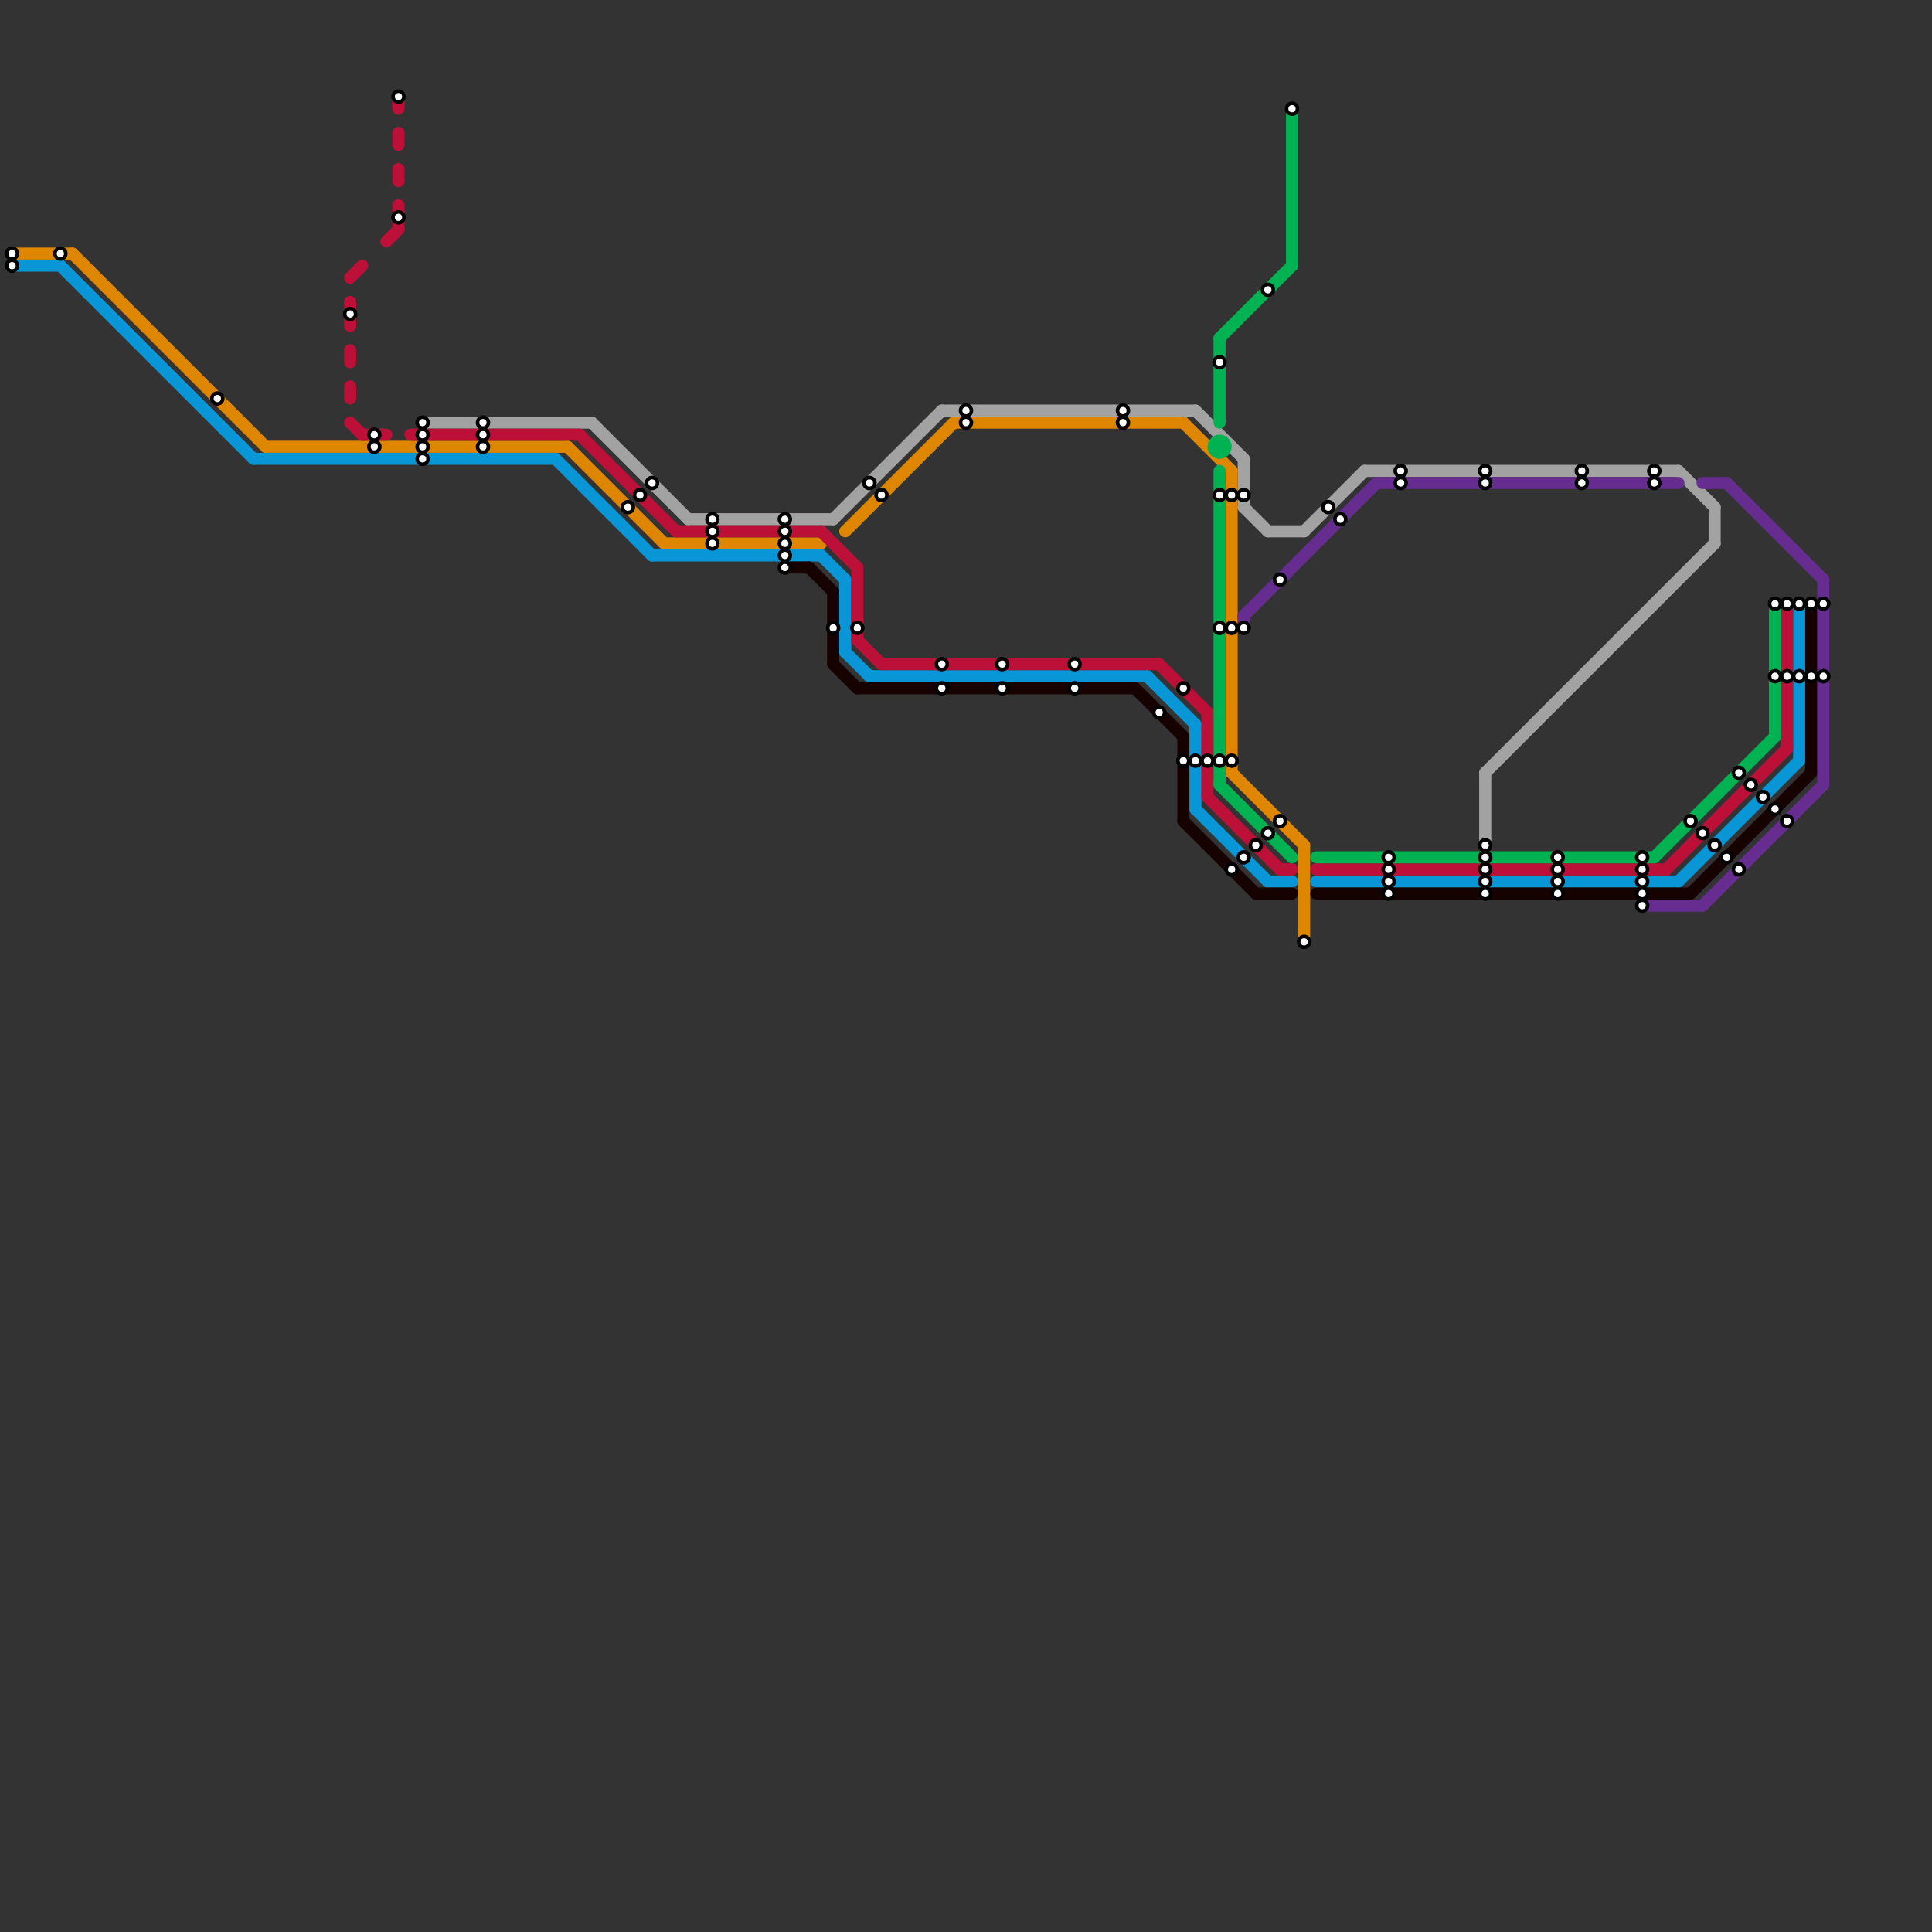 
<svg version="1.1" xmlns="http://www.w3.org/2000/svg" viewBox="0 0 160 160">
<rect x="0" y="0" width="160" height="160" fill="#333333" stroke="none"/>
<style>text { font: 1px Helvetica; font-weight: 600; white-space: pre; dominant-baseline: central; } line { stroke-width: 1; fill: none; stroke-linecap: round; stroke-linejoin: round; } .c0 { stroke: #df8600 } .c1 { stroke: #0896d7 } .c2 { stroke: #a2a2a2 } .c3 { stroke: #bd1038 } .c4 { stroke: #170202 } .c5 { stroke: #00b251 } .c6 { stroke: #662c90 }</style><defs><g id="wm-xf"><circle r="1.2" fill="#000"/><circle r="0.9" fill="#fff"/><circle r="0.6" fill="#000"/><circle r="0.3" fill="#fff"/></g><g id="wm"><circle r="0.6" fill="#000"/><circle r="0.3" fill="#fff"/></g></defs><line class="c0" x1="79" y1="35" x2="98" y2="35"/><line class="c0" x1="108" y1="70" x2="108" y2="78"/><line class="c0" x1="6" y1="21" x2="22" y2="37"/><line class="c0" x1="102" y1="64" x2="108" y2="70"/><line class="c0" x1="22" y1="37" x2="47" y2="37"/><line class="c0" x1="102" y1="39" x2="102" y2="64"/><line class="c0" x1="55" y1="45" x2="68" y2="45"/><line class="c0" x1="98" y1="35" x2="102" y2="39"/><line class="c0" x1="70" y1="44" x2="79" y2="35"/><line class="c0" x1="1" y1="21" x2="6" y2="21"/><line class="c0" x1="47" y1="37" x2="55" y2="45"/><line class="c1" x1="139" y1="73" x2="149" y2="63"/><line class="c1" x1="99" y1="67" x2="105" y2="73"/><line class="c1" x1="46" y1="38" x2="54" y2="46"/><line class="c1" x1="68" y1="46" x2="70" y2="48"/><line class="c1" x1="21" y1="38" x2="46" y2="38"/><line class="c1" x1="149" y1="50" x2="149" y2="63"/><line class="c1" x1="95" y1="56" x2="99" y2="60"/><line class="c1" x1="105" y1="73" x2="107" y2="73"/><line class="c1" x1="5" y1="22" x2="21" y2="38"/><line class="c1" x1="70" y1="48" x2="70" y2="54"/><line class="c1" x1="70" y1="54" x2="72" y2="56"/><line class="c1" x1="99" y1="60" x2="99" y2="67"/><line class="c1" x1="109" y1="73" x2="139" y2="73"/><line class="c1" x1="54" y1="46" x2="68" y2="46"/><line class="c1" x1="1" y1="22" x2="5" y2="22"/><line class="c1" x1="72" y1="56" x2="95" y2="56"/><line class="c2" x1="69" y1="43" x2="78" y2="34"/><line class="c2" x1="123" y1="64" x2="142" y2="45"/><line class="c2" x1="78" y1="34" x2="99" y2="34"/><line class="c2" x1="142" y1="42" x2="142" y2="45"/><line class="c2" x1="108" y1="44" x2="113" y2="39"/><line class="c2" x1="103" y1="42" x2="105" y2="44"/><line class="c2" x1="57" y1="43" x2="69" y2="43"/><line class="c2" x1="105" y1="44" x2="108" y2="44"/><line class="c2" x1="113" y1="39" x2="139" y2="39"/><line class="c2" x1="123" y1="64" x2="123" y2="70"/><line class="c2" x1="49" y1="35" x2="57" y2="43"/><line class="c2" x1="99" y1="34" x2="103" y2="38"/><line class="c2" x1="35" y1="35" x2="49" y2="35"/><line class="c2" x1="103" y1="38" x2="103" y2="42"/><line class="c2" x1="139" y1="39" x2="142" y2="42"/><line class="c3" x1="29" y1="25" x2="29" y2="27"/><line class="c3" x1="29" y1="23" x2="30" y2="22"/><line class="c3" x1="33" y1="11" x2="33" y2="12"/><line class="c3" x1="30" y1="36" x2="32" y2="36"/><line class="c3" x1="32" y1="20" x2="33" y2="19"/><line class="c3" x1="138" y1="72" x2="148" y2="62"/><line class="c3" x1="29" y1="32" x2="29" y2="33"/><line class="c3" x1="71" y1="47" x2="71" y2="53"/><line class="c3" x1="33" y1="14" x2="33" y2="15"/><line class="c3" x1="48" y1="36" x2="56" y2="44"/><line class="c3" x1="100" y1="66" x2="106" y2="72"/><line class="c3" x1="34" y1="36" x2="48" y2="36"/><line class="c3" x1="29" y1="35" x2="30" y2="36"/><line class="c3" x1="68" y1="44" x2="71" y2="47"/><line class="c3" x1="29" y1="29" x2="29" y2="30"/><line class="c3" x1="106" y1="72" x2="107" y2="72"/><line class="c3" x1="73" y1="55" x2="96" y2="55"/><line class="c3" x1="148" y1="50" x2="148" y2="62"/><line class="c3" x1="96" y1="55" x2="100" y2="59"/><line class="c3" x1="33" y1="17" x2="33" y2="19"/><line class="c3" x1="100" y1="59" x2="100" y2="66"/><line class="c3" x1="33" y1="8" x2="33" y2="9"/><line class="c3" x1="71" y1="53" x2="73" y2="55"/><line class="c3" x1="56" y1="44" x2="68" y2="44"/><line class="c3" x1="109" y1="72" x2="138" y2="72"/><line class="c4" x1="69" y1="49" x2="69" y2="55"/><line class="c4" x1="67" y1="47" x2="69" y2="49"/><line class="c4" x1="65" y1="47" x2="67" y2="47"/><line class="c4" x1="109" y1="74" x2="140" y2="74"/><line class="c4" x1="140" y1="74" x2="150" y2="64"/><line class="c4" x1="94" y1="57" x2="98" y2="61"/><line class="c4" x1="69" y1="55" x2="71" y2="57"/><line class="c4" x1="104" y1="74" x2="107" y2="74"/><line class="c4" x1="150" y1="50" x2="150" y2="64"/><line class="c4" x1="98" y1="68" x2="104" y2="74"/><line class="c4" x1="71" y1="57" x2="94" y2="57"/><line class="c4" x1="98" y1="61" x2="98" y2="68"/><line class="c5" x1="101" y1="28" x2="107" y2="22"/><line class="c5" x1="101" y1="39" x2="101" y2="65"/><line class="c5" x1="137" y1="71" x2="147" y2="61"/><line class="c5" x1="101" y1="65" x2="107" y2="71"/><line class="c5" x1="147" y1="50" x2="147" y2="61"/><line class="c5" x1="109" y1="71" x2="137" y2="71"/><line class="c5" x1="101" y1="28" x2="101" y2="35"/><line class="c5" x1="107" y1="9" x2="107" y2="22"/><circle cx="101" cy="37" r="1" fill="#00b251" /><line class="c6" x1="141" y1="40" x2="143" y2="40"/><line class="c6" x1="103" y1="51" x2="114" y2="40"/><line class="c6" x1="143" y1="40" x2="151" y2="48"/><line class="c6" x1="136" y1="75" x2="141" y2="75"/><line class="c6" x1="141" y1="75" x2="151" y2="65"/><line class="c6" x1="114" y1="40" x2="139" y2="40"/><line class="c6" x1="103" y1="51" x2="103" y2="52"/><line class="c6" x1="151" y1="48" x2="151" y2="65"/>

<use x="1" y="21" href="#wm"/><use x="1" y="22" href="#wm"/><use x="100" y="63" href="#wm"/><use x="101" y="30" href="#wm"/><use x="101" y="41" href="#wm"/><use x="101" y="52" href="#wm"/><use x="101" y="63" href="#wm"/><use x="102" y="41" href="#wm"/><use x="102" y="52" href="#wm"/><use x="102" y="63" href="#wm"/><use x="102" y="72" href="#wm"/><use x="103" y="41" href="#wm"/><use x="103" y="52" href="#wm"/><use x="103" y="71" href="#wm"/><use x="104" y="70" href="#wm"/><use x="105" y="24" href="#wm"/><use x="105" y="69" href="#wm"/><use x="106" y="48" href="#wm"/><use x="106" y="68" href="#wm"/><use x="107" y="9" href="#wm"/><use x="108" y="78" href="#wm"/><use x="110" y="42" href="#wm"/><use x="111" y="43" href="#wm"/><use x="115" y="71" href="#wm"/><use x="115" y="72" href="#wm"/><use x="115" y="73" href="#wm"/><use x="115" y="74" href="#wm"/><use x="116" y="39" href="#wm"/><use x="116" y="40" href="#wm"/><use x="123" y="39" href="#wm"/><use x="123" y="40" href="#wm"/><use x="123" y="70" href="#wm"/><use x="123" y="71" href="#wm"/><use x="123" y="72" href="#wm"/><use x="123" y="73" href="#wm"/><use x="123" y="74" href="#wm"/><use x="129" y="71" href="#wm"/><use x="129" y="72" href="#wm"/><use x="129" y="73" href="#wm"/><use x="129" y="74" href="#wm"/><use x="131" y="39" href="#wm"/><use x="131" y="40" href="#wm"/><use x="136" y="71" href="#wm"/><use x="136" y="72" href="#wm"/><use x="136" y="73" href="#wm"/><use x="136" y="74" href="#wm"/><use x="136" y="75" href="#wm"/><use x="137" y="39" href="#wm"/><use x="137" y="40" href="#wm"/><use x="140" y="68" href="#wm"/><use x="141" y="69" href="#wm"/><use x="142" y="70" href="#wm"/><use x="143" y="71" href="#wm"/><use x="144" y="64" href="#wm"/><use x="144" y="72" href="#wm"/><use x="145" y="65" href="#wm"/><use x="146" y="66" href="#wm"/><use x="147" y="50" href="#wm"/><use x="147" y="56" href="#wm"/><use x="147" y="67" href="#wm"/><use x="148" y="50" href="#wm"/><use x="148" y="56" href="#wm"/><use x="148" y="68" href="#wm"/><use x="149" y="50" href="#wm"/><use x="149" y="56" href="#wm"/><use x="150" y="50" href="#wm"/><use x="150" y="56" href="#wm"/><use x="151" y="50" href="#wm"/><use x="151" y="56" href="#wm"/><use x="18" y="33" href="#wm"/><use x="29" y="26" href="#wm"/><use x="31" y="36" href="#wm"/><use x="31" y="37" href="#wm"/><use x="33" y="18" href="#wm"/><use x="33" y="8" href="#wm"/><use x="35" y="35" href="#wm"/><use x="35" y="36" href="#wm"/><use x="35" y="37" href="#wm"/><use x="35" y="38" href="#wm"/><use x="40" y="35" href="#wm"/><use x="40" y="36" href="#wm"/><use x="40" y="37" href="#wm"/><use x="5" y="21" href="#wm"/><use x="52" y="42" href="#wm"/><use x="53" y="41" href="#wm"/><use x="54" y="40" href="#wm"/><use x="59" y="43" href="#wm"/><use x="59" y="44" href="#wm"/><use x="59" y="45" href="#wm"/><use x="65" y="43" href="#wm"/><use x="65" y="44" href="#wm"/><use x="65" y="45" href="#wm"/><use x="65" y="46" href="#wm"/><use x="65" y="47" href="#wm"/><use x="69" y="52" href="#wm"/><use x="71" y="52" href="#wm"/><use x="72" y="40" href="#wm"/><use x="73" y="41" href="#wm"/><use x="78" y="55" href="#wm"/><use x="78" y="57" href="#wm"/><use x="80" y="34" href="#wm"/><use x="80" y="35" href="#wm"/><use x="83" y="55" href="#wm"/><use x="83" y="57" href="#wm"/><use x="89" y="55" href="#wm"/><use x="89" y="57" href="#wm"/><use x="93" y="34" href="#wm"/><use x="93" y="35" href="#wm"/><use x="96" y="59" href="#wm"/><use x="98" y="57" href="#wm"/><use x="98" y="63" href="#wm"/><use x="99" y="63" href="#wm"/>
</svg>

